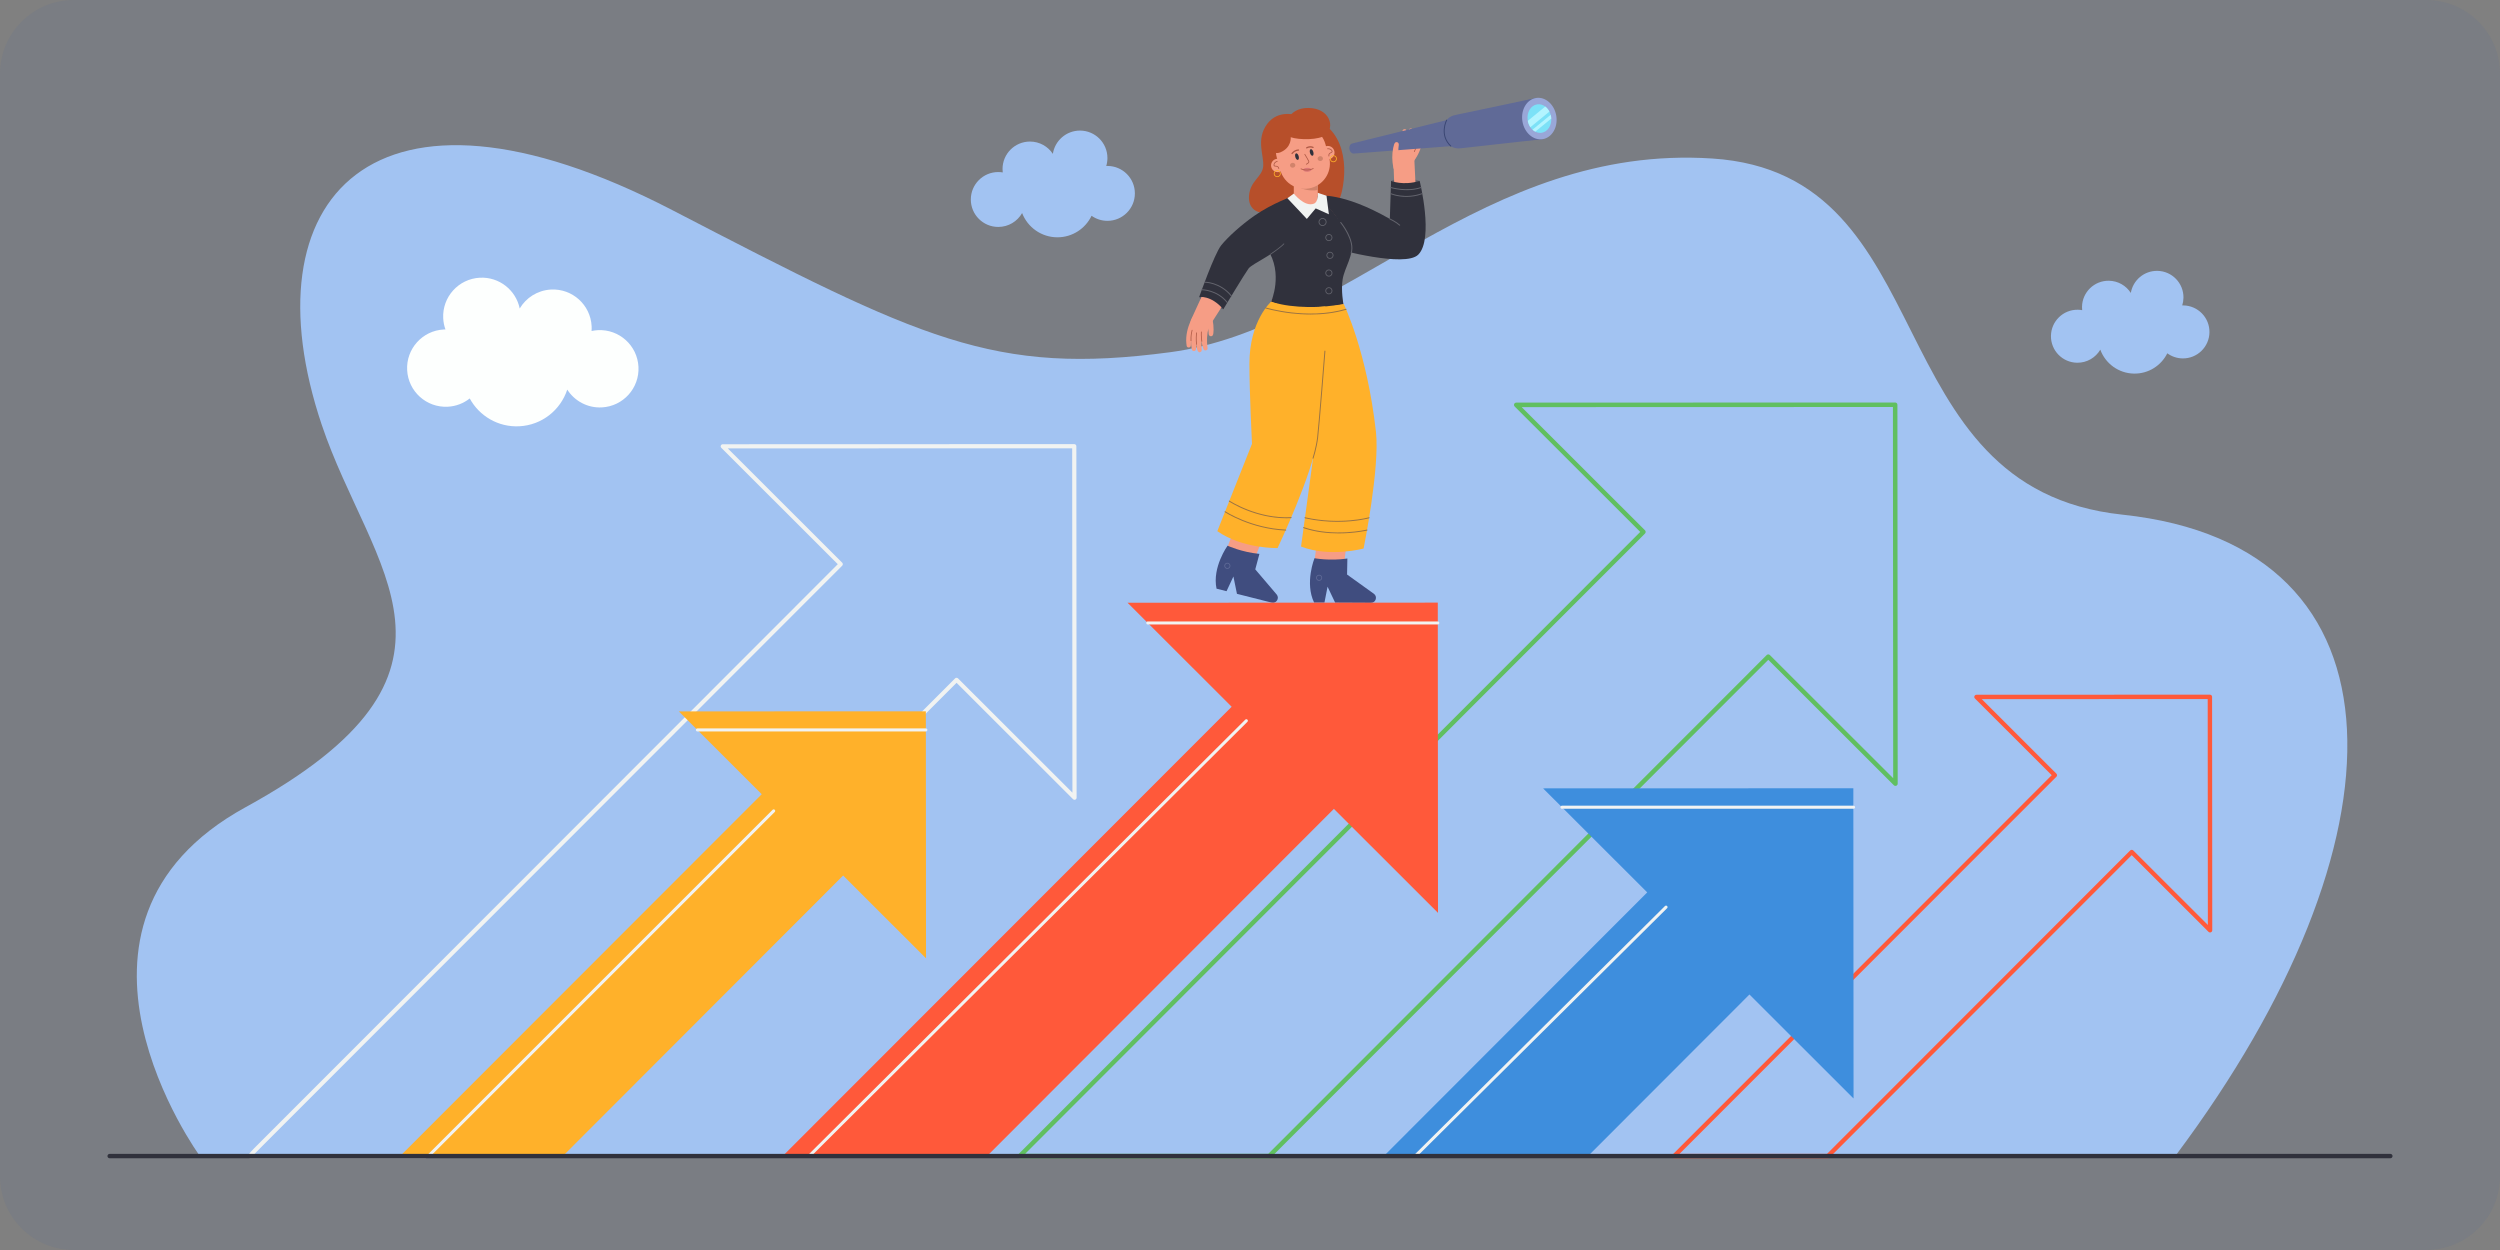 <svg width="542" height="271" viewBox="0 0 542 271" fill="none" xmlns="http://www.w3.org/2000/svg">
<rect x="0" y="0" width="542" height="271" fill="#808080" stroke="none"/>
<g clip-path="url(#clip0_277_4586)">
<path d="M526 0H16C7.163 0 0 7.163 0 16V255C0 263.837 7.163 271 16 271H526C534.837 271 542 263.837 542 255V16C542 7.163 534.837 0 526 0Z" fill="#385CAE" fill-opacity="0.08"/>
<path d="M43.369 250.688C43.369 250.688 6.735 200.485 53.237 175.006C106.985 145.557 80.413 123.822 69.744 92.074C53.369 43.345 80.573 11.783 145.699 45.526C199.818 73.566 215.357 81.463 253.7 76.359C292.044 71.255 321.568 31.132 371.232 34.365C421.942 37.666 406.199 105.845 460.125 111.576C523.89 118.353 522.305 182.798 471.859 250.279L43.369 250.688Z" fill="#A2C3F2"/>
<path d="M129.615 71.579C129.148 71.603 128.693 71.667 128.251 71.763C128.276 71.419 128.283 71.07 128.265 70.716C128.027 66.092 124.085 62.536 119.461 62.774C116.546 62.924 114.056 64.546 112.673 66.883C111.853 62.895 108.222 59.994 104.031 60.209C99.407 60.447 95.851 64.389 96.089 69.013C96.132 69.858 96.3 70.666 96.573 71.423C96.453 71.424 96.334 71.426 96.213 71.432C91.589 71.67 88.033 75.612 88.271 80.236C88.509 84.86 92.451 88.416 97.075 88.178C98.88 88.085 100.521 87.426 101.839 86.384C103.895 90.173 107.998 92.653 112.591 92.417C117.504 92.164 121.539 88.876 122.98 84.463C124.55 86.918 127.357 88.486 130.477 88.325C135.101 88.087 138.657 84.146 138.419 79.521C138.181 74.897 134.239 71.341 129.615 71.579Z" fill="#FDFFFE"/>
<path d="M450.478 67.151C450.798 67.156 451.111 67.188 451.416 67.243C451.391 67.007 451.377 66.768 451.381 66.526C451.428 63.353 454.039 60.819 457.212 60.866C459.212 60.895 460.958 61.944 461.963 63.51C462.425 60.758 464.839 58.681 467.715 58.723C470.888 58.77 473.422 61.381 473.375 64.554C473.366 65.133 473.271 65.691 473.104 66.216C473.186 66.214 473.267 66.212 473.35 66.214C476.523 66.261 479.057 68.871 479.01 72.044C478.963 75.217 476.353 77.751 473.18 77.704C471.941 77.686 470.8 77.275 469.872 76.594C468.559 79.241 465.81 81.043 462.659 80.996C459.288 80.946 456.442 78.795 455.345 75.808C454.331 77.53 452.448 78.673 450.307 78.641C447.134 78.594 444.6 75.984 444.647 72.811C444.694 69.638 447.305 67.104 450.478 67.151Z" fill="#A2C3F2"/>
<path d="M216.424 37.3C216.756 37.3 217.081 37.329 217.397 37.381C217.367 37.138 217.35 36.891 217.35 36.639C217.35 33.353 220.014 30.689 223.3 30.689C225.371 30.689 227.195 31.749 228.26 33.355C228.696 30.498 231.163 28.31 234.141 28.31C237.427 28.31 240.091 30.973 240.091 34.259C240.091 34.859 240.002 35.438 239.836 35.985C239.921 35.981 240.006 35.978 240.091 35.978C243.377 35.978 246.041 38.642 246.041 41.928C246.041 45.214 243.377 47.878 240.091 47.878C238.808 47.878 237.621 47.47 236.65 46.78C235.33 49.54 232.513 51.448 229.249 51.448C225.758 51.448 222.779 49.264 221.597 46.189C220.573 47.987 218.641 49.2 216.424 49.2C213.138 49.2 210.474 46.536 210.474 43.25C210.475 39.964 213.138 37.3 216.424 37.3Z" fill="#A2C3F2"/>
<path d="M301.583 39.216C301.583 39.216 303.907 37.886 307.781 39.216C307.781 39.216 305.355 40.975 301.583 39.216Z" fill="#64656E"/>
<path d="M285.734 73.268L280.815 97.934L280.704 98.494C280.683 98.599 280.65 98.709 280.613 98.805L271.798 121.718C271.161 123.374 269.302 124.2 267.647 123.563C265.991 122.926 265.165 121.068 265.802 119.412L274.609 96.497L273.896 72.22C273.829 68.92 276.45 66.19 279.751 66.122C283.051 66.055 285.781 68.676 285.849 71.977C285.857 72.408 285.813 72.861 285.734 73.268Z" fill="#F69D85"/>
<path d="M281.253 25.027C281.253 25.027 277.149 23.552 274.696 26.905C272.243 30.259 274.059 33.688 273.862 36.042C273.666 38.396 271.062 39.125 270.785 42.413C270.509 45.701 273.32 46.741 275.618 45.812C275.618 45.812 275.387 50.368 279.248 50.059C283.108 49.749 289.485 47.793 290.92 41.507C292.356 35.221 291.287 25.716 281.253 25.027Z" fill="#B74F2A"/>
<path d="M259.978 64.405C259.978 64.405 261.119 66.865 265.213 67.049C265.213 67.049 265.742 63.181 259.978 64.405Z" fill="#64656E"/>
<path d="M307.477 52.264L306.61 34.178C306.551 32.938 305.505 31.972 304.261 32.016C303.007 32.06 302.027 33.113 302.071 34.367L302.583 48.831L288.191 43.238C288.108 43.206 288.018 43.176 287.932 43.15C286.238 42.653 284.461 43.624 283.965 45.319C283.468 47.013 284.439 48.789 286.133 49.286L304.326 54.62L304.449 54.657C304.693 54.728 304.953 54.76 305.22 54.747C306.529 54.684 307.54 53.572 307.477 52.264Z" fill="#F69D85"/>
<path d="M285.697 36.001H280.495V44.155H285.697V36.001Z" fill="#F69D85"/>
<path d="M285.697 42.445C285.697 42.445 290.92 41.507 301.315 47.463L301.583 39.216C301.583 39.216 304.192 40.325 307.781 39.216C307.781 39.216 310.912 51.808 307.466 55.219C304.598 58.059 289.832 53.997 289.832 53.997L285.697 42.445Z" fill="#30313C"/>
<path d="M282.045 40.823C282.045 40.823 283.843 41.547 285.697 41.195V38.541L282.045 40.823Z" fill="#D1836B"/>
<path d="M284.346 40.721C287.253 39.899 288.942 36.876 288.12 33.969L287.347 31.237C286.525 28.33 283.502 26.641 280.595 27.463C277.689 28.285 275.999 31.308 276.821 34.215L277.594 36.947C278.416 39.853 281.439 41.543 284.346 40.721Z" fill="#F69D85"/>
<path d="M286.474 33.488C286.693 34.26 287.496 34.709 288.268 34.491C289.04 34.273 289.489 33.469 289.27 32.697C289.052 31.925 288.249 31.477 287.477 31.695C286.705 31.913 286.256 32.716 286.474 33.488Z" fill="#F69D85"/>
<path d="M282.173 73.727C286.977 73.727 293.131 72.572 291.261 65.977C290.301 62.59 290.089 57.852 291.065 51.786C291.828 47.043 284.957 41.977 283.254 41.977H282.938C278.134 41.977 274.825 46.913 275.319 51.692C275.957 57.852 278.619 59.237 275.579 65.409C271.527 73.636 282.173 73.727 282.173 73.727Z" fill="#F69D85"/>
<path d="M282.179 44.864C281.1 43.456 279.083 43.19 277.676 44.27L266.007 53.221L265.845 53.344C265.552 53.571 265.308 53.869 265.143 54.229L258.277 69.19C257.852 70.113 258.161 71.232 259.042 71.796C260.004 72.413 261.284 72.132 261.901 71.17L270.781 57.309L281.586 49.367C282.993 48.288 283.259 46.271 282.179 44.864Z" fill="#F69D85"/>
<path d="M281.551 33.85C281.662 34.243 281.59 34.607 281.39 34.664C281.189 34.72 280.937 34.448 280.826 34.055C280.716 33.662 280.788 33.298 280.988 33.242C281.188 33.185 281.44 33.458 281.551 33.85Z" fill="#30313C"/>
<path d="M284.729 32.953C284.84 33.345 284.768 33.709 284.567 33.766C284.367 33.822 284.115 33.55 284.004 33.157C283.894 32.765 283.966 32.401 284.166 32.344C284.366 32.288 284.618 32.56 284.729 32.953Z" fill="#30313C"/>
<path d="M279.677 35.895C279.711 36.185 279.996 36.39 280.314 36.353C280.632 36.316 280.862 36.051 280.828 35.761C280.794 35.471 280.509 35.266 280.191 35.303C279.873 35.34 279.643 35.605 279.677 35.895Z" fill="#D1836B"/>
<path d="M285.662 34.452C285.696 34.742 285.981 34.947 286.299 34.91C286.617 34.873 286.847 34.608 286.813 34.318C286.779 34.028 286.494 33.823 286.176 33.86C285.858 33.897 285.628 34.162 285.662 34.452Z" fill="#D1836B"/>
<path d="M285.697 42.445C285.697 42.445 291.353 47.497 292.891 52.775C293.599 55.206 291.509 57.977 291.086 60.549C290.693 62.932 291.261 65.976 291.261 65.976C291.261 65.976 286.682 66.891 284.295 66.891C278.591 66.891 275.579 65.409 275.579 65.409C275.579 65.409 278.301 59.285 274.752 53.986C271.931 49.774 275.798 43.911 280.492 42.445C280.492 42.445 282.681 44.723 284.458 44.491C285.949 44.297 285.697 42.445 285.697 42.445Z" fill="#30313C"/>
<path d="M275.621 36.264C275.839 37.036 276.642 37.485 277.414 37.266C278.186 37.048 278.635 36.245 278.417 35.473C278.198 34.701 277.396 34.252 276.623 34.47C275.851 34.689 275.403 35.492 275.621 36.264Z" fill="#F69D85"/>
<path d="M278.413 27.745C278.413 27.745 279.005 23.335 283.682 23.402C288.359 23.469 289.435 27.589 287.422 29.24C286.02 30.39 281.68 30.383 279.826 29.751C279.826 29.751 280.088 31.985 277.568 33.034C275.048 34.084 273.535 29.212 278.413 27.745Z" fill="#B74F2A"/>
<path d="M280.492 42.445C280.492 42.445 275.902 44.005 271.884 46.818C269.173 48.717 266.191 51.381 264.738 53.209C263.285 55.036 259.978 64.405 259.978 64.405C259.978 64.405 262.495 63.909 265.213 67.049C265.213 67.049 269.886 59.294 270.683 58.216C271.48 57.138 276.725 54.972 278.881 52.254C281.037 49.536 280.492 42.445 280.492 42.445Z" fill="#30313C"/>
<path d="M282.514 36.838C282.52 37.075 282.928 37.257 283.423 37.244C283.919 37.231 284.316 37.028 284.31 36.791C284.304 36.554 283.897 36.372 283.401 36.385C282.905 36.398 282.508 36.601 282.514 36.838Z" fill="#DB7777"/>
<path d="M282.952 36.93C282.663 36.898 282.351 36.823 282.026 36.685C281.982 36.667 281.962 36.617 281.981 36.574C281.999 36.531 282.049 36.51 282.092 36.529C283.49 37.12 284.654 36.466 284.666 36.46C284.707 36.436 284.759 36.45 284.782 36.491C284.805 36.532 284.792 36.584 284.751 36.607C284.712 36.63 283.975 37.045 282.952 36.93Z" fill="#AF5945"/>
<path d="M261.837 67.075C261.837 67.075 262.635 69.26 261.992 71.071C261.349 72.881 260.687 73.448 259.914 73.711C259.142 73.975 258.402 70.575 258.751 69.345C259.101 68.116 260.001 66.847 261.837 67.075Z" fill="#F69D85"/>
<path d="M262.292 67.377C262.831 68.674 263.114 70.081 263.105 71.486C263.093 71.666 263.09 71.953 263.064 72.131C263.066 72.489 262.92 72.95 262.474 72.892C262.066 72.853 262.002 72.43 262.018 72.099C261.936 70.724 261.463 69.37 260.761 68.191C259.93 67.085 261.819 66.075 262.292 67.377Z" fill="#F69D85"/>
<path d="M262 71.097C261.655 72.516 261.577 74.014 261.805 75.459C261.898 75.999 261.073 76.192 260.915 75.673C260.714 75.098 260.561 74.496 260.456 73.895C260.284 72.836 260.203 71.752 260.306 70.68C260.482 69.392 262.442 69.872 262 71.097Z" fill="#F69D85"/>
<path d="M260.937 71.463C260.654 72.431 260.511 73.445 260.478 74.453C260.475 74.522 260.473 74.663 260.474 74.733C260.371 75.255 260.865 76.217 260.121 76.371C259.443 76.507 259.379 74.699 259.265 74.222C259.145 73.151 259.114 72.062 259.258 70.991C259.482 69.72 261.409 70.26 260.937 71.463Z" fill="#F69D85"/>
<path d="M260.356 71.298C259.669 72.636 259.257 74.151 259.299 75.661C259.315 76.209 258.47 76.282 258.389 75.744C258.331 75.45 258.277 75.08 258.25 74.782C258.15 73.333 258.336 71.856 258.813 70.483C259.295 69.277 261.08 70.216 260.356 71.298Z" fill="#F69D85"/>
<path d="M259.921 69.904C258.842 71.326 258.143 73.102 258.175 74.901C258.179 75.456 257.318 75.5 257.263 74.952C257.209 74.595 257.169 74.148 257.163 73.787C257.169 72.122 257.642 70.467 258.441 69.01C259.027 67.694 260.864 68.813 259.921 69.904Z" fill="#F69D85"/>
<path d="M258.204 73.967C258.159 73.967 258.122 73.932 258.119 73.887C258.118 73.875 258.048 72.688 258.366 71.562C258.379 71.517 258.426 71.49 258.471 71.503C258.517 71.516 258.543 71.563 258.53 71.608C258.22 72.705 258.288 73.865 258.289 73.876C258.292 73.923 258.256 73.964 258.209 73.966C258.207 73.966 258.205 73.967 258.204 73.967Z" fill="#AF5945"/>
<path d="M259.403 74.74C259.361 74.74 259.324 74.708 259.319 74.665C259.317 74.654 259.183 73.531 259.318 72.147C259.323 72.1 259.364 72.066 259.411 72.071C259.458 72.075 259.492 72.117 259.488 72.164C259.354 73.529 259.486 74.633 259.488 74.644C259.493 74.691 259.46 74.733 259.413 74.739C259.41 74.74 259.406 74.74 259.403 74.74Z" fill="#AF5945"/>
<path d="M260.558 74.084C260.517 74.084 260.481 74.054 260.474 74.011C260.467 73.963 260.296 72.82 260.367 71.953C260.371 71.906 260.412 71.872 260.459 71.875C260.506 71.879 260.541 71.92 260.537 71.967C260.468 72.814 260.641 73.974 260.643 73.986C260.65 74.032 260.618 74.076 260.571 74.083C260.567 74.084 260.563 74.084 260.558 74.084Z" fill="#AF5945"/>
<path d="M302.462 36.669C302.462 36.669 302.086 34.373 303.055 32.714C304.024 31.055 304.78 30.622 305.588 30.507C306.396 30.392 306.49 33.87 305.917 35.013C305.345 36.156 304.224 37.234 302.462 36.669Z" fill="#F69D85"/>
<path d="M303.051 32.687C303.655 31.357 304.011 29.899 304.057 28.437C304.066 27.89 304.912 27.853 304.971 28.393C305.061 28.995 305.1 29.615 305.09 30.225C305.062 31.298 304.94 32.377 304.638 33.411C304.225 34.644 302.389 33.807 303.051 32.687Z" fill="#F69D85"/>
<path d="M304.165 32.526C304.623 31.628 304.952 30.658 305.173 29.674C305.189 29.607 305.217 29.468 305.229 29.4C305.427 28.906 305.122 27.869 305.882 27.857C306.573 27.848 306.298 29.637 306.321 30.127C306.24 31.201 306.067 32.277 305.726 33.302C305.269 34.509 303.477 33.62 304.165 32.526Z" fill="#F69D85"/>
<path d="M304.705 32.795C305.629 31.609 306.316 30.197 306.556 28.705C306.642 28.164 307.487 28.25 307.466 28.793C307.468 29.093 307.452 29.467 307.423 29.765C307.252 31.207 306.793 32.624 306.069 33.883C305.369 34.978 303.791 33.722 304.705 32.795Z" fill="#F69D85"/>
<path d="M304.872 34.247C306.197 33.052 307.214 31.437 307.519 29.663C307.618 29.118 308.472 29.235 308.424 29.784C308.411 30.144 308.366 30.592 308.305 30.947C307.989 32.581 307.215 34.12 306.159 35.402C305.338 36.586 303.742 35.143 304.872 34.247Z" fill="#F69D85"/>
<path d="M307.317 30.576C307.36 30.584 307.391 30.625 307.385 30.67C307.384 30.682 307.231 31.861 306.708 32.908C306.687 32.95 306.636 32.967 306.594 32.946C306.552 32.925 306.535 32.874 306.556 32.832C307.065 31.812 307.215 30.66 307.216 30.649C307.222 30.602 307.265 30.569 307.311 30.575C307.313 30.575 307.315 30.576 307.317 30.576Z" fill="#AF5945"/>
<path d="M306.282 29.592C306.324 29.6 306.354 29.638 306.351 29.681C306.351 29.693 306.273 30.821 305.882 32.155C305.869 32.2 305.823 32.226 305.776 32.213C305.731 32.2 305.706 32.153 305.719 32.108C306.105 30.791 306.181 29.681 306.182 29.67C306.185 29.623 306.225 29.588 306.272 29.591C306.276 29.591 306.279 29.591 306.282 29.592Z" fill="#AF5945"/>
<path d="M305.025 30.021C305.066 30.029 305.095 30.065 305.094 30.108C305.092 30.157 305.047 31.311 304.815 32.15C304.803 32.195 304.756 32.222 304.711 32.209C304.665 32.197 304.639 32.15 304.651 32.105C304.877 31.286 304.924 30.113 304.924 30.101C304.926 30.055 304.965 30.018 305.012 30.02C305.016 30.02 305.021 30.02 305.025 30.021Z" fill="#AF5945"/>
<path d="M277.237 36.63C277.202 36.626 277.171 36.599 277.164 36.563C277.076 36.144 276.814 36.126 276.561 36.109C276.411 36.099 276.268 36.09 276.18 35.989C276.126 35.926 276.104 35.84 276.112 35.725C276.161 35.082 276.861 34.895 276.891 34.887C276.936 34.876 276.983 34.903 276.994 34.949C277.006 34.994 276.979 35.041 276.933 35.052C276.908 35.059 276.322 35.217 276.282 35.738C276.277 35.804 276.286 35.851 276.309 35.877C276.35 35.925 276.458 35.932 276.573 35.94C276.829 35.957 277.216 35.983 277.33 36.528C277.34 36.574 277.31 36.619 277.264 36.629C277.255 36.63 277.246 36.631 277.237 36.63Z" fill="#AF5945"/>
<path d="M288.099 33.928C288.063 33.924 288.032 33.897 288.025 33.859C287.923 33.311 288.271 33.14 288.501 33.027C288.604 32.976 288.702 32.928 288.721 32.869C288.733 32.836 288.723 32.789 288.693 32.73C288.458 32.261 287.837 32.343 287.83 32.344C287.784 32.35 287.741 32.318 287.734 32.271C287.728 32.225 287.76 32.182 287.807 32.175C287.837 32.171 288.555 32.077 288.845 32.653C288.897 32.756 288.909 32.844 288.883 32.923C288.84 33.05 288.712 33.113 288.576 33.18C288.349 33.291 288.114 33.407 288.192 33.828C288.201 33.874 288.17 33.919 288.124 33.927C288.115 33.929 288.107 33.929 288.099 33.928Z" fill="#AF5945"/>
<path d="M276.824 38.394C276.41 38.347 276.11 37.972 276.157 37.557C276.203 37.142 276.578 36.843 276.993 36.889C277.408 36.936 277.707 37.311 277.661 37.726C277.614 38.141 277.239 38.44 276.824 38.394ZM276.974 37.059C276.653 37.023 276.362 37.255 276.326 37.576C276.29 37.898 276.522 38.189 276.843 38.225C277.165 38.261 277.456 38.029 277.492 37.707C277.528 37.386 277.296 37.095 276.974 37.059Z" fill="#FFB12A"/>
<path d="M288.991 35.168C288.576 35.122 288.277 34.746 288.323 34.332C288.37 33.917 288.745 33.617 289.16 33.664C289.575 33.71 289.874 34.086 289.828 34.5C289.781 34.915 289.406 35.215 288.991 35.168ZM289.141 33.833C288.819 33.797 288.528 34.029 288.492 34.351C288.456 34.672 288.689 34.963 289.01 34.999C289.331 35.035 289.622 34.803 289.658 34.481C289.694 34.16 289.462 33.869 289.141 33.833Z" fill="#FFB12A"/>
<path d="M280.104 33.42C280.08 33.417 280.057 33.409 280.036 33.394C279.972 33.347 279.959 33.258 280.005 33.194C280.028 33.163 280.576 32.426 281.507 32.387C281.585 32.383 281.652 32.445 281.655 32.523C281.659 32.602 281.598 32.669 281.519 32.672C280.724 32.705 280.24 33.356 280.235 33.362C280.204 33.405 280.154 33.426 280.104 33.42Z" fill="#AF5945"/>
<path d="M283.274 32.199C283.235 32.194 283.197 32.173 283.173 32.137C283.128 32.072 283.144 31.984 283.209 31.939C283.236 31.921 283.875 31.49 284.716 31.821C284.79 31.85 284.826 31.933 284.797 32.007C284.768 32.08 284.685 32.116 284.612 32.087C283.917 31.813 283.393 32.16 283.371 32.175C283.342 32.195 283.307 32.202 283.274 32.199Z" fill="#AF5945"/>
<path d="M283.2 35.691C283.172 35.688 283.146 35.671 283.132 35.643C283.112 35.601 283.13 35.55 283.173 35.53C283.359 35.441 283.727 35.205 283.675 35.041C283.603 34.814 283.021 33.846 282.804 33.493C282.779 33.453 282.791 33.401 282.831 33.376C282.871 33.351 282.924 33.364 282.949 33.404C282.981 33.456 283.744 34.696 283.837 34.99C283.948 35.339 283.318 35.649 283.246 35.684C283.231 35.691 283.215 35.693 283.2 35.691Z" fill="#AF5945"/>
<path d="M275.42 55.22C275.393 55.22 275.366 55.207 275.35 55.182C275.324 55.143 275.334 55.09 275.373 55.064C275.396 55.049 277.653 53.53 278.279 52.805C278.309 52.769 278.363 52.765 278.399 52.796C278.434 52.827 278.438 52.88 278.408 52.916C277.767 53.658 275.561 55.142 275.468 55.205C275.453 55.215 275.437 55.22 275.42 55.22Z" fill="#64656E"/>
<path d="M288.101 52.268C287.679 52.268 287.335 51.924 287.335 51.502C287.335 51.08 287.679 50.736 288.101 50.736C288.523 50.736 288.867 51.08 288.867 51.502C288.867 51.924 288.523 52.268 288.101 52.268ZM288.101 50.907C287.773 50.907 287.506 51.174 287.506 51.502C287.506 51.831 287.773 52.098 288.101 52.098C288.43 52.098 288.697 51.831 288.697 51.502C288.697 51.174 288.43 50.907 288.101 50.907Z" fill="#64656E"/>
<path d="M288.336 56.114C287.914 56.114 287.57 55.771 287.57 55.349C287.57 54.926 287.914 54.583 288.336 54.583C288.758 54.583 289.102 54.926 289.102 55.349C289.102 55.771 288.758 56.114 288.336 56.114ZM288.336 54.753C288.008 54.753 287.741 55.02 287.741 55.349C287.741 55.677 288.008 55.944 288.336 55.944C288.664 55.944 288.932 55.677 288.932 55.349C288.932 55.02 288.664 54.753 288.336 54.753Z" fill="#64656E"/>
<path d="M288.101 63.808C287.679 63.808 287.335 63.464 287.335 63.042C287.335 62.62 287.679 62.276 288.101 62.276C288.523 62.276 288.867 62.62 288.867 63.042C288.867 63.464 288.523 63.808 288.101 63.808ZM288.101 62.447C287.773 62.447 287.506 62.714 287.506 63.042C287.506 63.37 287.773 63.638 288.101 63.638C288.43 63.638 288.697 63.37 288.697 63.042C288.697 62.714 288.43 62.447 288.101 62.447Z" fill="#64656E"/>
<path d="M288.101 59.961C287.679 59.961 287.335 59.617 287.335 59.195C287.335 58.773 287.679 58.43 288.101 58.43C288.523 58.43 288.867 58.773 288.867 59.195C288.867 59.618 288.523 59.961 288.101 59.961ZM288.101 58.6C287.773 58.6 287.506 58.867 287.506 59.195C287.506 59.524 287.773 59.791 288.101 59.791C288.43 59.791 288.697 59.524 288.697 59.195C288.697 58.867 288.43 58.6 288.101 58.6Z" fill="#64656E"/>
<path d="M293.178 72.592L294.333 97.718L294.359 98.288C294.364 98.395 294.358 98.51 294.346 98.612L291.298 122.972C291.077 124.732 289.472 125.981 287.712 125.76C285.951 125.54 284.703 123.936 284.923 122.176L287.963 97.814L281.435 74.421C280.576 71.234 282.464 67.954 285.652 67.095C288.839 66.236 292.12 68.124 292.978 71.312C293.09 71.728 293.156 72.178 293.178 72.592Z" fill="#F69D85"/>
<path d="M291.325 65.918C291.325 65.918 296.364 76.176 298.308 93.642C299.178 101.455 295.629 118.914 295.629 118.914C295.629 118.914 288.341 120.916 282.066 118.494L284.813 98.309C284.813 98.309 283.702 86.992 281.593 81.368C279.484 75.745 279.964 66.579 279.964 66.579C285.331 66.99 291.325 65.918 291.325 65.918Z" fill="#FFB12A"/>
<path d="M297.21 130.701L289.464 130.661L287.815 127.193L287.138 130.648L284.901 130.637C282.831 126.373 284.981 121.018 284.981 121.018C284.981 121.018 288.224 121.654 292.111 121.087L292.045 124.558L297.851 128.725C298.715 129.344 298.273 130.706 297.21 130.701Z" fill="#404D7F"/>
<path d="M285.984 125.926C285.9 125.926 285.816 125.909 285.735 125.876C285.572 125.81 285.445 125.684 285.377 125.521C285.308 125.359 285.307 125.18 285.374 125.017C285.441 124.854 285.567 124.726 285.729 124.658C285.891 124.59 286.071 124.589 286.234 124.656C286.397 124.722 286.524 124.848 286.592 125.011C286.733 125.346 286.575 125.733 286.24 125.874C286.158 125.909 286.071 125.926 285.984 125.926ZM285.984 124.777C285.92 124.777 285.856 124.79 285.795 124.815C285.675 124.866 285.581 124.96 285.532 125.081C285.482 125.202 285.483 125.335 285.533 125.456C285.584 125.576 285.679 125.67 285.8 125.719C285.92 125.768 286.054 125.768 286.174 125.717C286.422 125.613 286.54 125.325 286.435 125.077C286.385 124.956 286.29 124.863 286.169 124.813C286.11 124.789 286.047 124.777 285.984 124.777Z" fill="#606A97"/>
<path d="M287.333 66.435C287.333 66.435 287.965 77.513 285.654 94.935C284.62 102.728 276.978 118.822 276.978 118.822C276.978 118.822 269.422 119.013 263.914 115.154L271.432 96.221C271.432 96.221 270.875 85.068 270.875 78.85C270.875 69.514 275.579 65.409 275.579 65.409C280.69 67.099 287.333 66.435 287.333 66.435Z" fill="#FFB12A"/>
<path d="M275.679 130.643L268.17 128.742L267.403 124.98L265.915 128.17L263.746 127.622C262.762 122.986 266.137 118.304 266.137 118.304C266.137 118.304 269.131 119.701 273.041 120.085L272.142 123.439L276.777 128.879C277.465 129.688 276.709 130.904 275.679 130.643Z" fill="#404D7F"/>
<path d="M265.93 123.309C265.848 123.289 265.77 123.253 265.7 123.202C265.558 123.098 265.465 122.945 265.438 122.771C265.41 122.597 265.453 122.423 265.556 122.281C265.66 122.138 265.813 122.045 265.987 122.018C266.161 121.991 266.335 122.033 266.478 122.137C266.62 122.24 266.713 122.393 266.74 122.567C266.796 122.927 266.55 123.264 266.191 123.321C266.102 123.334 266.014 123.33 265.93 123.309ZM266.206 122.194C266.144 122.179 266.079 122.176 266.013 122.186C265.884 122.206 265.771 122.275 265.694 122.381C265.617 122.486 265.585 122.616 265.605 122.745C265.626 122.874 265.695 122.987 265.8 123.064C265.906 123.141 266.035 123.173 266.164 123.152C266.431 123.111 266.614 122.86 266.572 122.593C266.552 122.464 266.483 122.351 266.377 122.274C266.325 122.236 266.267 122.209 266.206 122.194Z" fill="#606A97"/>
<path d="M293.24 31.084C292.76 31.161 292.451 31.716 292.549 32.324C292.647 32.932 293.114 33.363 293.594 33.286L334.458 30.168L333.023 21.238L293.24 31.084Z" fill="#606A97"/>
<path d="M315.806 24.869C313.778 25.195 312.741 26.549 313.137 29.015C313.534 31.481 314.943 32.442 316.971 32.116L334.458 30.168L333.023 21.238L315.806 24.869Z" fill="#606A97"/>
<path d="M334.45 30.172C336.477 29.846 337.8 27.583 337.404 25.117C337.007 22.652 335.042 20.917 333.014 21.243C330.987 21.569 329.664 23.832 330.06 26.298C330.457 28.764 332.422 30.498 334.45 30.172Z" fill="#99A7D8"/>
<path d="M334.236 28.782C333.753 28.86 333.275 28.769 332.845 28.545C332.632 28.434 332.43 28.29 332.246 28.119C332.076 27.961 331.92 27.781 331.784 27.579C331.517 27.187 331.32 26.719 331.224 26.202C331.219 26.172 331.213 26.141 331.209 26.11C330.935 24.41 331.847 22.849 333.246 22.624C333.874 22.523 334.493 22.708 335.01 23.098C335.373 23.371 335.685 23.746 335.914 24.192C336.025 24.409 336.116 24.642 336.185 24.889C336.221 25.021 336.251 25.157 336.273 25.296C336.294 25.432 336.309 25.567 336.316 25.7C336.398 27.237 335.523 28.576 334.236 28.782Z" fill="#7CE1F7"/>
<path d="M302.071 36.288C301.783 34.913 301.767 33.478 302.039 32.099C302.083 31.925 302.14 31.643 302.199 31.474C302.264 31.122 302.494 30.696 302.92 30.836C303.314 30.951 303.298 31.378 303.221 31.7C303.045 33.066 303.257 34.484 303.727 35.774C304.337 37.015 302.293 37.656 302.071 36.288Z" fill="#F69D85"/>
<path d="M287.586 42.434L288.103 46.459L285.244 45.178L283.321 47.464L279.102 42.975L280.495 41.976C280.495 41.976 282.843 44.956 284.86 44.153C285.872 43.75 285.697 41.797 285.697 41.797L287.586 42.434Z" fill="#F1F3F2"/>
<path d="M305.018 41.23C303.069 41.23 301.528 40.762 301.505 40.755C301.45 40.737 301.419 40.679 301.436 40.624C301.453 40.569 301.512 40.538 301.567 40.556C301.601 40.566 305.007 41.601 308.066 40.556C308.121 40.538 308.18 40.567 308.199 40.621C308.217 40.676 308.188 40.735 308.134 40.754C307.086 41.111 306 41.23 305.018 41.23Z" fill="#64656E"/>
<path d="M304.909 42.687C302.865 42.687 301.471 42.08 301.45 42.071C301.398 42.047 301.374 41.986 301.398 41.933C301.421 41.88 301.483 41.857 301.535 41.88C301.566 41.894 304.626 43.223 308.319 41.877C308.373 41.858 308.433 41.886 308.452 41.94C308.472 41.994 308.444 42.054 308.39 42.074C307.127 42.533 305.936 42.687 304.909 42.687Z" fill="#64656E"/>
<path d="M284.673 99.443C284.662 99.443 284.652 99.442 284.641 99.438C284.586 99.421 284.556 99.362 284.574 99.307C284.581 99.286 285.27 97.127 285.551 94.922C285.833 92.71 287.125 76.271 287.138 76.105C287.143 76.047 287.194 76.005 287.25 76.009C287.308 76.014 287.351 76.064 287.346 76.121C287.333 76.287 286.04 92.731 285.758 94.949C285.474 97.173 284.779 99.349 284.772 99.371C284.758 99.415 284.717 99.443 284.673 99.443Z" fill="#997243"/>
<path d="M284.147 68.186C282.598 68.186 281.176 68.08 279.984 67.943C276.695 67.564 274.393 66.87 274.37 66.863C274.315 66.847 274.284 66.788 274.301 66.733C274.318 66.678 274.376 66.647 274.431 66.664C274.454 66.671 276.741 67.36 280.013 67.736C283.029 68.084 287.523 68.229 291.803 66.949C291.858 66.932 291.916 66.964 291.932 67.019C291.949 67.074 291.917 67.132 291.862 67.149C289.241 67.933 286.542 68.186 284.147 68.186Z" fill="#997243"/>
<path d="M278.752 115.025C278.75 115.025 278.748 115.025 278.747 115.025C271.142 114.696 265.585 111.064 265.529 111.027C265.481 110.995 265.468 110.93 265.5 110.883C265.532 110.835 265.597 110.822 265.645 110.853C265.699 110.89 271.211 114.49 278.756 114.816C278.813 114.819 278.858 114.868 278.855 114.925C278.853 114.981 278.807 115.025 278.752 115.025Z" fill="#997243"/>
<path d="M290.209 115.644C287.887 115.644 285.183 115.376 282.591 114.489C282.536 114.47 282.507 114.411 282.526 114.357C282.545 114.302 282.604 114.273 282.658 114.292C289.11 116.501 296.278 114.836 296.35 114.819C296.406 114.805 296.462 114.84 296.476 114.896C296.489 114.952 296.454 115.008 296.398 115.021C296.355 115.032 293.719 115.644 290.209 115.644Z" fill="#997243"/>
<path d="M278.909 112.359C275.452 112.359 272.399 111.464 270.376 110.672C267.972 109.732 266.461 108.729 266.446 108.719C266.398 108.687 266.385 108.623 266.417 108.575C266.449 108.527 266.514 108.514 266.561 108.546C266.621 108.585 272.577 112.505 279.911 112.125C279.97 112.122 280.018 112.166 280.021 112.224C280.024 112.281 279.98 112.33 279.922 112.333C279.581 112.351 279.243 112.359 278.909 112.359Z" fill="#997243"/>
<path d="M289.947 113.133C287.879 113.133 285.47 112.939 282.892 112.356C282.836 112.344 282.801 112.288 282.814 112.232C282.826 112.176 282.883 112.14 282.938 112.153C290.58 113.88 296.735 112.172 296.796 112.154C296.851 112.139 296.909 112.171 296.925 112.226C296.941 112.282 296.909 112.339 296.853 112.355C296.813 112.367 294.054 113.133 289.947 113.133Z" fill="#997243"/>
<path d="M314.544 31.791C314.519 31.791 314.493 31.782 314.473 31.763C311.833 29.286 313.526 26.02 313.544 25.987C313.571 25.936 313.634 25.917 313.685 25.944C313.736 25.971 313.755 26.034 313.728 26.085C313.711 26.116 312.094 29.244 314.616 31.611C314.658 31.651 314.66 31.716 314.62 31.759C314.6 31.78 314.572 31.791 314.544 31.791Z" fill="#394572"/>
<path d="M266.085 65.711C266.054 65.711 266.024 65.698 266.003 65.671C263.837 62.925 260.587 62.919 260.554 62.92C260.5 62.921 260.449 62.875 260.448 62.817C260.448 62.76 260.494 62.712 260.552 62.712C260.584 62.712 263.934 62.712 266.167 65.542C266.203 65.588 266.195 65.653 266.15 65.689C266.13 65.704 266.108 65.711 266.085 65.711Z" fill="#64656E"/>
<path d="M266.96 64.27C266.93 64.27 266.9 64.257 266.88 64.232C264.456 61.252 261.196 61.284 261.165 61.286C261.109 61.285 261.06 61.241 261.058 61.184C261.057 61.126 261.103 61.078 261.16 61.077C261.193 61.077 264.551 61.039 267.041 64.1C267.078 64.145 267.071 64.21 267.026 64.247C267.007 64.263 266.984 64.27 266.96 64.27Z" fill="#64656E"/>
<path d="M292.927 54.984C292.916 54.984 292.905 54.983 292.894 54.979C292.839 54.961 292.809 54.902 292.828 54.847C293.71 52.179 290.618 48.334 290.586 48.295C290.55 48.25 290.557 48.185 290.601 48.148C290.646 48.112 290.712 48.119 290.748 48.163C290.879 48.324 293.944 52.136 293.026 54.913C293.011 54.957 292.97 54.984 292.927 54.984Z" fill="#64656E"/>
<path d="M303.454 48.929C303.429 48.929 303.404 48.92 303.384 48.901C302.624 48.201 301.284 47.564 301.27 47.558C301.218 47.533 301.196 47.471 301.221 47.419C301.245 47.367 301.307 47.345 301.36 47.369C301.416 47.396 302.741 48.026 303.525 48.748C303.567 48.787 303.57 48.853 303.531 48.895C303.51 48.918 303.482 48.929 303.454 48.929Z" fill="#64656E"/>
<path d="M335.914 24.192L331.784 27.579C331.517 27.187 331.32 26.719 331.224 26.202L335.01 23.098C335.373 23.371 335.685 23.746 335.914 24.192Z" fill="#B3F4FF"/>
<path d="M336.316 25.699L332.846 28.545C332.632 28.434 332.43 28.29 332.246 28.118L336.185 24.889C336.221 25.021 336.251 25.156 336.273 25.296C336.294 25.432 336.309 25.566 336.316 25.699Z" fill="#B3F4FF"/>
<path d="M286.732 48.992C286.257 48.992 285.871 48.606 285.871 48.132C285.871 47.657 286.257 47.27 286.732 47.27C287.207 47.27 287.593 47.657 287.593 48.132C287.593 48.606 287.207 48.992 286.732 48.992ZM286.732 47.441C286.351 47.441 286.041 47.751 286.041 48.132C286.041 48.512 286.351 48.822 286.732 48.822C287.113 48.822 287.423 48.512 287.423 48.132C287.423 47.75 287.113 47.441 286.732 47.441Z" fill="#64656E"/>
<path d="M275.162 251.125H221.076C220.879 251.125 220.701 251.006 220.625 250.824C220.55 250.641 220.591 250.432 220.731 250.292L311.387 159.571L355.604 115.321L328.376 88.123C328.236 87.983 328.194 87.773 328.27 87.591C328.345 87.408 328.523 87.289 328.721 87.289L410.872 87.262C411.142 87.262 411.361 87.48 411.361 87.75L411.419 169.897C411.419 170.095 411.301 170.273 411.118 170.349C410.936 170.424 410.726 170.383 410.586 170.243L383.362 143.049L345.035 181.403L275.507 250.982C275.415 251.074 275.291 251.125 275.162 251.125ZM222.255 250.149H274.959L344.344 180.712L383.016 142.013C383.207 141.822 383.516 141.822 383.707 142.012L410.442 168.719L410.385 88.238L329.9 88.265L356.64 114.975C356.731 115.067 356.783 115.191 356.783 115.321C356.783 115.45 356.732 115.574 356.64 115.666L293.089 179.263L222.255 250.149Z" fill="#60BF60"/>
<path d="M92.276 251.09H54.218C54.047 251.09 53.892 250.995 53.814 250.843C53.737 250.691 53.752 250.508 53.852 250.371C54.169 249.936 54.569 249.479 55.073 248.974L150.062 153.909L181.632 122.315L156.375 97.085C156.245 96.956 156.207 96.761 156.277 96.592C156.347 96.422 156.512 96.312 156.695 96.312L232.9 96.286C233.15 96.286 233.353 96.489 233.354 96.739L233.408 172.942C233.408 173.125 233.298 173.29 233.129 173.36C232.96 173.43 232.765 173.392 232.635 173.262L207.381 148.035L174.211 181.241L113.671 241.847C110.233 245.289 105.661 247.184 100.797 247.184C99.421 247.184 95.64 249.24 92.5 251.031C92.432 251.07 92.355 251.09 92.276 251.09ZM55.172 250.184H92.156C96.276 247.837 99.321 246.278 100.797 246.278C105.419 246.278 109.763 244.477 113.03 241.207L185.971 168.187L207.06 147.075C207.237 146.897 207.524 146.898 207.701 147.074L232.502 171.848L232.448 97.192L157.789 97.217L182.592 121.994C182.677 122.079 182.725 122.194 182.725 122.314C182.725 122.435 182.678 122.55 182.593 122.635L149.097 156.156L55.714 249.614C55.518 249.81 55.337 250 55.172 250.184Z" fill="#F1F3F2"/>
<path d="M396.29 251.114H362.961C362.768 251.114 362.595 250.998 362.521 250.82C362.447 250.642 362.488 250.437 362.624 250.3L444.812 168.064L428.165 151.435C428.028 151.299 427.987 151.094 428.061 150.916C428.135 150.738 428.308 150.621 428.501 150.621L479.105 150.604C479.368 150.603 479.582 150.817 479.582 151.08L479.618 201.681C479.618 201.874 479.502 202.048 479.324 202.122C479.145 202.196 478.94 202.155 478.804 202.019L462.159 185.393L396.628 250.974C396.538 251.064 396.417 251.114 396.29 251.114ZM364.111 250.161H396.093L461.822 184.382C462.008 184.196 462.31 184.195 462.496 184.381L478.663 200.531L478.629 151.557L429.653 151.574L445.823 167.726C445.912 167.816 445.963 167.937 445.963 168.063C445.963 168.19 445.913 168.311 445.823 168.4L364.111 250.161Z" fill="#FF593A"/>
<path d="M200.762 207.765L200.724 154.213L147.17 154.231L165.144 172.186L86.753 250.638H122.03L182.79 189.813L182.79 189.812L200.762 207.765Z" fill="#FFB12A"/>
<path d="M92.921 250.94C92.836 250.94 92.752 250.907 92.687 250.843C92.558 250.714 92.558 250.505 92.687 250.376L167.498 175.565C167.627 175.437 167.836 175.437 167.965 175.565C168.093 175.694 168.093 175.903 167.965 176.032L93.154 250.843C93.09 250.907 93.005 250.94 92.921 250.94Z" fill="#F1F3F2"/>
<path d="M200.727 158.582H151.196C151.014 158.582 150.866 158.434 150.866 158.252C150.866 158.07 151.014 157.922 151.196 157.922H200.727C200.909 157.922 201.057 158.07 201.057 158.252C201.057 158.434 200.909 158.582 200.727 158.582Z" fill="#F1F3F2"/>
<path d="M311.759 197.91L311.712 130.65L244.449 130.673L267.024 153.224L267.024 153.224L169.686 250.637H213.995L289.185 175.361L289.186 175.361L311.759 197.91Z" fill="#FF593A"/>
<path d="M175.456 250.939C175.372 250.939 175.287 250.907 175.222 250.842C175.094 250.713 175.094 250.504 175.223 250.375L269.975 156.02C270.104 155.891 270.313 155.892 270.441 156.021C270.57 156.15 270.57 156.359 270.441 156.488L175.689 250.843C175.625 250.907 175.541 250.939 175.456 250.939Z" fill="#F1F3F2"/>
<path d="M311.715 135.388H248.837C248.655 135.388 248.507 135.24 248.507 135.058C248.507 134.875 248.655 134.728 248.837 134.728H311.715C311.897 134.728 312.045 134.875 312.045 135.058C312.045 135.24 311.897 135.388 311.715 135.388Z" fill="#F1F3F2"/>
<path d="M401.851 238.156L401.804 170.896L334.541 170.918L357.116 193.469L357.116 193.47L300.012 250.637H344.287L379.277 215.606H379.278L401.851 238.156Z" fill="#3E8EDD"/>
<path d="M306.854 250.94C306.769 250.94 306.684 250.907 306.619 250.842C306.491 250.713 306.492 250.504 306.621 250.375L360.963 196.43C361.093 196.301 361.301 196.302 361.43 196.432C361.558 196.561 361.558 196.77 361.428 196.898L307.086 250.844C307.022 250.908 306.938 250.94 306.854 250.94Z" fill="#F1F3F2"/>
<path d="M401.852 175.335H338.632C338.45 175.335 338.302 175.187 338.302 175.005C338.302 174.823 338.45 174.675 338.632 174.675H401.852C402.034 174.675 402.182 174.823 402.182 175.005C402.182 175.187 402.034 175.335 401.852 175.335Z" fill="#F1F3F2"/>
<path d="M518.228 251.114H23.772C23.509 251.114 23.295 250.9 23.295 250.637C23.295 250.374 23.509 250.16 23.772 250.16H518.228C518.492 250.16 518.705 250.374 518.705 250.637C518.705 250.9 518.492 251.114 518.228 251.114Z" fill="#30313C"/>
</g>
<defs>
<clipPath id="clip0_277_4586">
<rect width="542" height="271" fill="white"/>
</clipPath>
</defs>
</svg>
